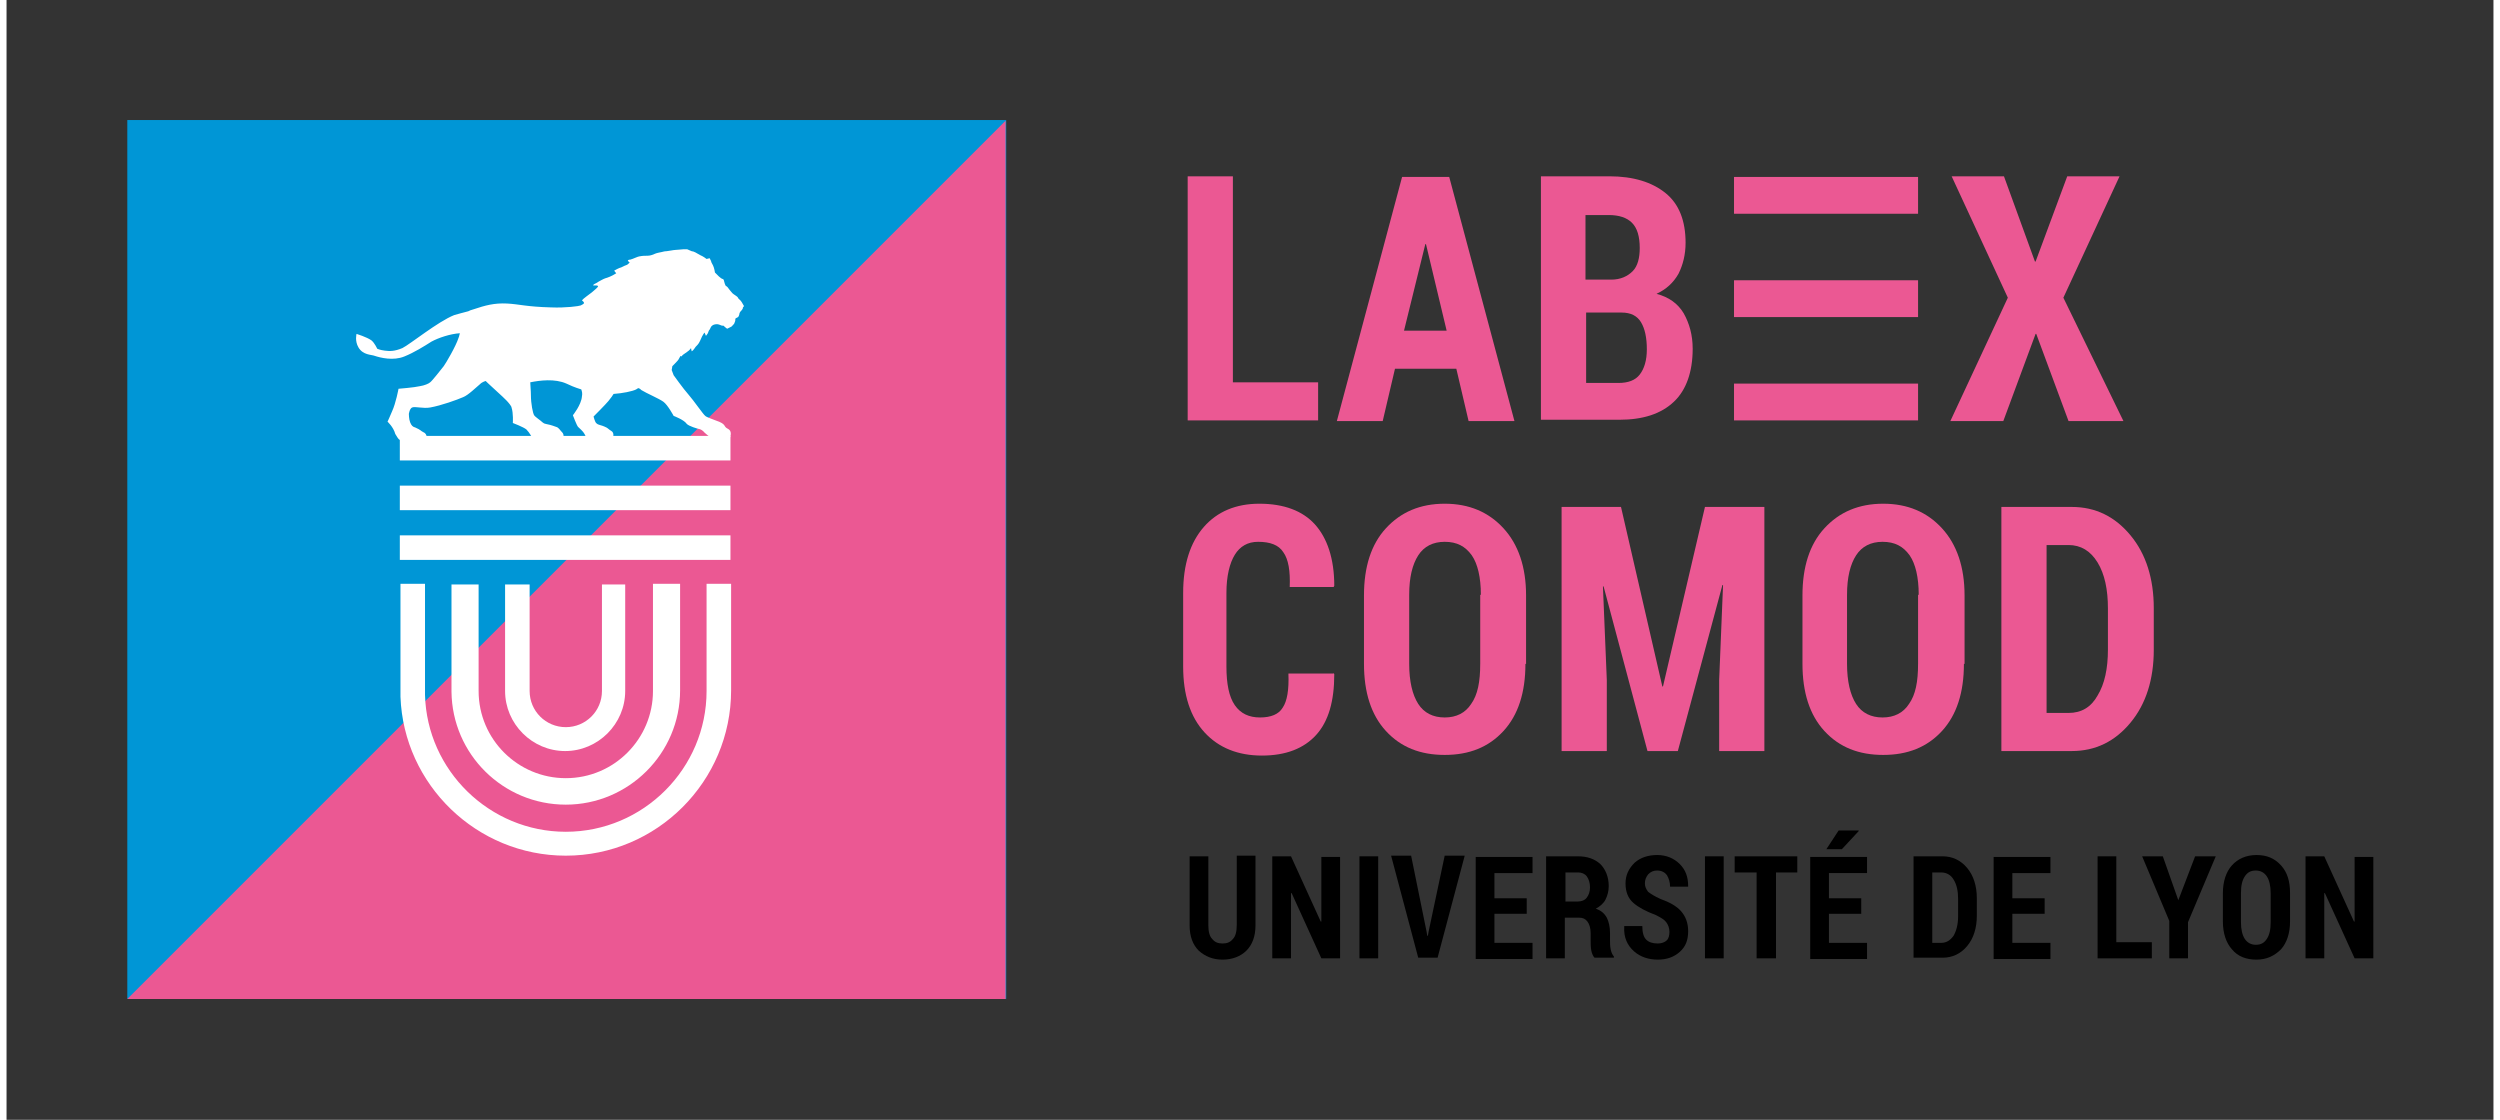 <svg xmlns="http://www.w3.org/2000/svg" xmlns:xlink="http://www.w3.org/1999/xlink" version="1.1" id="Calque_1" x="0px" y="0px" viewBox="0 0 385.1 173.4" style="enable-background:new 0 0 385.1 173.4;" xml:space="preserve" width="96" height="43">
<rect x="0" y="0" width="385.1" height="173.4" fill="#333333" stroke="none"/>
<style type="text/css">
	.st0{fill:#EB5893;}
	.st1{fill:#0096D6;}
	.st2{fill:#FFFFFF;}
	.st3{fill:#878787;}
</style>
<g>
	<g>
		<path class="st0" d="M190,59.2h13.1v5.9h-20.2V27.3h7V59.2z"/>
		<path class="st0" d="M224.5,57.1H215l-1.9,8.1H206l10.1-37.8h7.3l10.1,37.8h-7.1L224.5,57.1z M216.4,51.2h6.6l-3.2-13.4h-0.1    L216.4,51.2z"/>
		<path class="st0" d="M237.6,65.1V27.3h10.6c3.7,0,6.6,0.9,8.7,2.6c2.1,1.7,3.1,4.3,3.1,7.7c0,1.8-0.4,3.4-1.1,4.8    c-0.8,1.4-1.9,2.4-3.4,3.1c1.9,0.5,3.3,1.5,4.2,3c0.9,1.6,1.4,3.4,1.4,5.5c0,3.6-1,6.4-2.9,8.2c-2,1.9-4.8,2.8-8.5,2.8H237.6z     M244.6,43.3h3.9c1.4,0,2.5-0.5,3.3-1.3c0.8-0.8,1.1-2.1,1.1-3.6c0-1.8-0.4-3.1-1.2-3.9c-0.8-0.8-2-1.2-3.6-1.2h-3.6V43.3z     M244.6,48.5v10.8h5c1.5,0,2.6-0.4,3.3-1.3c0.7-0.9,1.1-2.2,1.1-3.9c0-1.8-0.3-3.2-0.9-4.2s-1.6-1.5-3-1.5H244.6z"/>
		<path class="st0" d="M314.1,40.5h0.1l4.9-13.2h8.1l-8.7,18.8l9.3,19.1h-8.5l-5-13.5h-0.1l-5,13.5H301l8.9-19.1l-8.7-18.8h8.1    L314.1,40.5z"/>
		<path class="st0" d="M205.5,104.2l0.1,0.2c0,4.2-0.9,7.3-2.8,9.4c-1.9,2.1-4.7,3.2-8.4,3.2c-3.7,0-6.7-1.2-8.9-3.6    c-2.2-2.4-3.3-5.8-3.3-10.2V91.8c0-4.4,1.1-7.8,3.2-10.2c2.1-2.4,5-3.6,8.6-3.6c3.8,0,6.7,1.1,8.6,3.2c1.9,2.1,3,5.3,3,9.5    l-0.1,0.2h-6.8c0.1-2.5-0.2-4.3-1-5.4c-0.7-1.1-2-1.6-3.9-1.6c-1.6,0-2.8,0.7-3.6,2c-0.8,1.3-1.3,3.3-1.3,5.9v11.4    c0,2.7,0.4,4.7,1.3,6c0.9,1.3,2.2,1.9,3.9,1.9c1.7,0,2.9-0.5,3.5-1.5c0.7-1,1-2.8,0.9-5.3H205.5z"/>
		<path class="st0" d="M235.2,102.8c0,4.4-1.1,7.9-3.4,10.4c-2.3,2.5-5.3,3.7-9.1,3.7s-6.8-1.2-9.1-3.7c-2.3-2.5-3.4-6-3.4-10.4    V92.2c0-4.4,1.1-7.9,3.4-10.4c2.3-2.5,5.3-3.8,9.1-3.8c3.8,0,6.8,1.3,9.1,3.8s3.5,6,3.5,10.4V102.8z M228.3,92.1    c0-2.7-0.5-4.8-1.4-6.1c-1-1.4-2.3-2.1-4.2-2.1c-1.8,0-3.2,0.7-4.1,2.1c-0.9,1.4-1.4,3.4-1.4,6.1v10.7c0,2.7,0.5,4.8,1.4,6.2    s2.3,2.1,4.1,2.1c1.8,0,3.2-0.7,4.1-2.1c1-1.4,1.4-3.4,1.4-6.2V92.1z"/>
		<path class="st0" d="M250,78.5l6.4,27.8h0.1l6.5-27.8h9.2v37.8h-7v-11l0.6-14.7l-0.1,0l-6.9,25.7h-4.7l-6.8-25.5l-0.1,0l0.6,14.5    v11h-7V78.5H250z"/>
		<path class="st0" d="M303.1,102.8c0,4.4-1.1,7.9-3.4,10.4c-2.3,2.5-5.3,3.7-9.1,3.7c-3.8,0-6.8-1.2-9.1-3.7    c-2.3-2.5-3.4-6-3.4-10.4V92.2c0-4.4,1.1-7.9,3.4-10.4c2.3-2.5,5.3-3.8,9.1-3.8s6.8,1.3,9.1,3.8c2.3,2.5,3.5,6,3.5,10.4V102.8z     M296.1,92.1c0-2.7-0.5-4.8-1.4-6.1c-1-1.4-2.3-2.1-4.2-2.1c-1.8,0-3.2,0.7-4.1,2.1s-1.4,3.4-1.4,6.1v10.7c0,2.7,0.5,4.8,1.4,6.2    s2.3,2.1,4.1,2.1c1.8,0,3.2-0.7,4.1-2.1c1-1.4,1.4-3.4,1.4-6.2V92.1z"/>
		<path class="st0" d="M308.9,116.3V78.5h10.9c3.7,0,6.7,1.5,9.1,4.4c2.4,2.9,3.6,6.7,3.6,11.3v6.4c0,4.6-1.2,8.4-3.6,11.3    c-2.4,2.9-5.4,4.4-9.1,4.4H308.9z M315.9,84.4v26h3.4c2,0,3.5-0.9,4.5-2.7c1.1-1.8,1.6-4.2,1.6-7.1v-6.4c0-2.9-0.5-5.3-1.6-7.1    c-1.1-1.8-2.6-2.7-4.5-2.7H315.9z"/>
	</g>
	<g>
		<path d="M193.4,132.6v10.7c0,1.7-0.5,3-1.4,3.9c-0.9,0.9-2.2,1.4-3.7,1.4c-1.5,0-2.7-0.5-3.7-1.4c-0.9-0.9-1.4-2.2-1.4-3.9v-10.7    h2.9v10.7c0,1,0.2,1.7,0.6,2.1c0.4,0.5,0.9,0.7,1.6,0.7c0.7,0,1.2-0.2,1.6-0.7c0.4-0.4,0.6-1.1,0.6-2.2v-10.7H193.4z"/>
		<path d="M206.5,148.4h-2.9l-4.6-10.1l-0.1,0v10.1H196v-15.8h2.9l4.6,10.1l0.1,0v-10h2.9V148.4z"/>
		<path d="M212.4,148.4h-2.9v-15.8h2.9V148.4z"/>
		<path d="M219.9,144.3l0.1,0.6h0.1l0.1-0.6l2.5-11.8h3.1l-4.2,15.8h-3l-4.2-15.8h3.1L219.9,144.3z"/>
		<path d="M235.4,141.5h-5v4.5h5.9v2.5h-8.8v-15.8h8.8v2.5h-5.9v3.9h5V141.5z"/>
		<path d="M241.3,142.1v6.3h-2.9v-15.8h4.9c1.5,0,2.6,0.4,3.5,1.2c0.8,0.8,1.3,2,1.3,3.4c0,0.8-0.2,1.5-0.5,2.1s-0.9,1.1-1.5,1.4    c0.8,0.3,1.3,0.7,1.7,1.4c0.3,0.6,0.5,1.4,0.5,2.4v1.1c0,0.4,0,0.9,0.1,1.4c0.1,0.5,0.3,0.9,0.5,1.1v0.2h-3    c-0.2-0.2-0.4-0.6-0.5-1.1c-0.1-0.5-0.1-1.1-0.1-1.6v-1.1c0-0.8-0.2-1.4-0.5-1.8c-0.3-0.4-0.7-0.6-1.3-0.6H241.3z M241.3,139.6h2    c0.6,0,1.1-0.2,1.4-0.6c0.3-0.4,0.5-0.9,0.5-1.6c0-0.7-0.2-1.3-0.5-1.7c-0.3-0.4-0.8-0.6-1.3-0.6h-2V139.6z"/>
		<path d="M257.5,144.3c0-0.6-0.2-1.1-0.5-1.5c-0.3-0.4-0.8-0.7-1.6-1.1c-1.6-0.6-2.7-1.2-3.5-1.9c-0.8-0.7-1.2-1.7-1.2-3    c0-1.3,0.5-2.3,1.4-3.2c0.9-0.8,2.1-1.2,3.5-1.2c1.4,0,2.6,0.5,3.5,1.4c0.9,0.9,1.3,2,1.3,3.4l0,0.1h-2.8c0-0.7-0.2-1.3-0.5-1.8    c-0.3-0.4-0.8-0.7-1.5-0.7c-0.6,0-1,0.2-1.4,0.6c-0.3,0.4-0.5,0.8-0.5,1.4c0,0.5,0.2,0.9,0.5,1.3c0.4,0.3,1,0.7,1.9,1.1    c1.4,0.5,2.5,1.1,3.2,1.9c0.7,0.8,1.1,1.8,1.1,3.1c0,1.4-0.4,2.4-1.3,3.2c-0.9,0.8-2,1.2-3.4,1.2c-1.4,0-2.7-0.4-3.7-1.3    c-1-0.9-1.6-2.1-1.5-3.8l0-0.1h2.8c0,1,0.2,1.7,0.6,2.1c0.4,0.4,1,0.6,1.8,0.6c0.6,0,1.1-0.2,1.4-0.5    C257.4,145.3,257.5,144.8,257.5,144.3z"/>
		<path d="M265.9,148.4h-2.9v-15.8h2.9V148.4z"/>
		<path d="M277.3,135.1H274v13.3H271v-13.3h-3.4v-2.5h9.7V135.1z"/>
		<path d="M287.2,141.5h-5v4.5h5.9v2.5h-8.8v-15.8h8.8v2.5h-5.9v3.9h5V141.5z M283.7,128.6h3.1l0,0.1l-2.6,2.8l-2.4,0L283.7,128.6z"/>
		<path d="M295.3,148.4v-15.8h4.5c1.5,0,2.8,0.6,3.8,1.8c1,1.2,1.5,2.8,1.5,4.7v2.7c0,1.9-0.5,3.5-1.5,4.7c-1,1.2-2.3,1.8-3.8,1.8    H295.3z M298.2,135.1v10.9h1.4c0.8,0,1.4-0.4,1.9-1.1c0.4-0.7,0.7-1.7,0.7-3v-2.7c0-1.2-0.2-2.2-0.7-3c-0.4-0.7-1.1-1.1-1.9-1.1    H298.2z"/>
		<path d="M315.6,141.5h-5v4.5h5.9v2.5h-8.8v-15.8h8.8v2.5h-5.9v3.9h5V141.5z"/>
		<path d="M326.7,145.9h5.5v2.5h-8.4v-15.8h2.9V145.9z"/>
		<path d="M336.3,139.4L336.3,139.4l2.6-6.8h3.2l-4.3,10.2v5.6h-2.9v-5.8l-4.2-10h3.2L336.3,139.4z"/>
		<path d="M353.6,142.7c0,1.8-0.5,3.3-1.4,4.3c-1,1-2.2,1.6-3.8,1.6c-1.6,0-2.9-0.5-3.8-1.6c-0.9-1-1.4-2.5-1.4-4.3v-4.4    c0-1.8,0.5-3.3,1.4-4.3s2.2-1.6,3.8-1.6c1.6,0,2.8,0.5,3.8,1.6c1,1.1,1.4,2.5,1.4,4.3V142.7z M350.6,138.3c0-1.1-0.2-2-0.6-2.6    c-0.4-0.6-1-0.9-1.7-0.9c-0.8,0-1.3,0.3-1.7,0.9c-0.4,0.6-0.6,1.4-0.6,2.6v4.5c0,1.1,0.2,2,0.6,2.6c0.4,0.6,1,0.9,1.7,0.9    c0.8,0,1.3-0.3,1.7-0.9c0.4-0.6,0.6-1.4,0.6-2.6V138.3z"/>
		<path d="M366.5,148.4h-2.9l-4.6-10.1l-0.1,0v10.1H356v-15.8h2.9l4.6,10.1l0.1,0v-10h2.9V148.4z"/>
	</g>
	<rect x="267.5" y="27.4" class="st0" width="28.5" height="5.7"/>
	<rect x="267.5" y="43.4" class="st0" width="28.5" height="5.7"/>
	<rect x="267.5" y="59.4" class="st0" width="28.5" height="5.7"/>
	
		<rect x="18.7" y="18.7" transform="matrix(6.123234e-17 -1 1 6.123234e-17 1.500076e-04 173.388)" class="st1" width="136.1" height="136.1"/>
	<polygon class="st0" points="154.7,18.7 154.7,154.7 18.7,154.7  "/>
	<path class="st2" d="M92.2,90.5c0,7.3,0,16.5,0,16.5c0,3.1-2.5,5.6-5.6,5.6c-3.1,0-5.6-2.5-5.6-5.6c0-0.2,0-0.5,0-0.7V90.5h-3.8   v15.9c0,0.2,0,0.4,0,0.6c0,5.1,4.2,9.3,9.3,9.3c5.1,0,9.3-4.2,9.3-9.3c0,0,0-9.2,0-16.5H92.2z"/>
	<path class="st2" d="M108.4,90.5c0,7.3,0,16.4,0,16.5c0,12-9.8,21.8-21.8,21.8c-11.8,0-21.5-9.5-21.8-21.2l0-0.2v-17H61v17.3l0,0.2   c0.5,13.6,11.8,24.6,25.6,24.6c14.1,0,25.6-11.5,25.6-25.6c0-0.1,0-9.2,0-16.5H108.4z"/>
	<path class="st2" d="M100.1,90.5c0,7.3,0,16.5,0,16.5c0,7.4-6,13.5-13.5,13.5c-7.4,0-13.5-6-13.5-13.5c0,0,0-0.2,0-0.3V90.5h-4.2   v16.3l0,0.2l0,0.1c0.1,9.7,8,17.5,17.7,17.5c9.7,0,17.7-7.9,17.7-17.7c0-0.1,0-9.2,0-16.5H100.1z"/>
	<path class="st2" d="M113.4,46.3c0,0-0.1-0.1-0.2-0.3c-0.2-0.2-0.6-0.4-0.8-0.6c-0.2-0.2-0.4-0.5-0.5-0.6c-0.1-0.1-0.3-0.5-0.5-0.5   c-0.1-0.1-0.3-0.7-0.3-0.8c0-0.1-0.1-0.3-0.2-0.3c-0.1,0-0.4-0.2-0.6-0.4c-0.2-0.2-0.6-0.6-0.6-0.6s-0.1-0.7-0.3-1.1   c-0.2-0.4-0.3-0.5-0.3-0.7c-0.1-0.1-0.1-0.2-0.2-0.4c0,0-0.2,0-0.5,0.1c0,0-0.5-0.4-1-0.6c-0.5-0.3-1-0.6-1.3-0.6   c-0.2-0.1-0.5-0.2-0.7-0.3c0,0-0.3,0-0.6,0c-0.2,0-0.9,0.1-1.2,0.1c-0.3,0-1.2,0.2-1.4,0.2c-0.4,0-0.5,0.1-1.1,0.2   c0,0-0.5,0.1-0.7,0.2c-0.2,0.1-0.7,0.3-1.1,0.3c-0.4,0-0.8,0-1.3,0.1c-0.2,0-1,0.4-1.4,0.5c-0.2,0-0.4,0.1-0.4,0.1s0.1,0.3,0.3,0.3   c0,0-0.1,0.2-0.4,0.4c-0.3,0.1-0.5,0.2-0.9,0.4c-0.4,0.1-0.9,0.4-1.1,0.5c0,0,0.1,0.2,0.3,0.4c0,0,0.1,0-0.3,0.2   c-0.3,0.2-1,0.5-1.4,0.6c-0.3,0.1-0.8,0.4-1,0.5c-0.3,0.2-0.3,0.2-0.7,0.4c-0.3,0.2-0.1,0.2-0.1,0.2s0.1,0,0.4,0   c0.2,0,0.3,0.1,0.3,0.1s0,0.1-0.1,0.2c-0.1,0.1-0.4,0.4-0.9,0.8c-0.3,0.2-0.5,0.4-0.8,0.6c-0.3,0.2-0.6,0.5-0.7,0.6l0.3,0.3l0,0.2   c-0.1,0.1-0.3,0.2-0.5,0.3c-0.2,0.1-2.3,0.4-4.6,0.3c-3.8-0.1-4.9-0.5-6.8-0.6c-2-0.1-3.4,0.3-5.2,0.9c-0.4,0.1-0.6,0.2-0.8,0.3   c-0.8,0.2-1.5,0.4-2.2,0.6c-2.5,1-6.8,4.5-8,5.1c-1.2,0.5-1.9,0.5-2.7,0.4c-0.8-0.1-1.2-0.3-1.2-0.3s-0.4-0.9-0.9-1.3   c-0.7-0.5-2.3-1-2.3-1s-0.3,1.1,0.3,2.1c0.7,1.2,2,1.1,2.5,1.3c0.9,0.3,2.9,0.8,4.6,0.1c1.5-0.6,3.1-1.6,4.2-2.3   c1.1-0.6,2.9-1.2,4.4-1.3c-0.1,0.3-0.1,0.5-0.2,0.7c-0.4,1.3-2,4-2.3,4.4c-0.4,0.5-1.8,2.3-2.1,2.5c-0.2,0.2-0.9,0.5-1.6,0.6   c-0.8,0.2-3.3,0.4-3.3,0.4s-0.4,2.2-1,3.5c-0.2,0.5-0.7,1.6-0.7,1.6s0.9,0.8,1.2,1.9c0.2,0.3,0.5,0.9,0.7,0.9H65   c0,0,0.3-0.9-0.5-1.2c-0.4-0.2-0.3-0.3-1.2-0.7c-0.4-0.1-0.6-0.3-0.8-0.8c-0.2-0.5-0.2-1.3-0.2-1.3s0.1-0.8,0.5-1   c0.5-0.2,1.7,0.2,2.8,0c1.7-0.3,4.2-1.2,5.1-1.6c0.8-0.3,2.1-1.6,2.6-2c0.4-0.4,0.9-0.5,0.9-0.5s0.5,0.5,1.5,1.4   c1,0.9,1.4,1.3,1.7,1.6c0.3,0.3,0.8,0.9,0.8,1.1c0.3,0.9,0.2,2.4,0.2,2.4s1.6,0.6,2.1,1c0.5,0.5,0.9,1.3,0.9,1.3l4.8,0   c0.2-0.6-0.2-0.9-0.3-1c-0.2-0.2-0.4-0.6-0.8-0.7c-1.6-0.6-1.6-0.3-2.1-0.7c-0.3-0.3-1.1-0.8-1.3-1.1c-0.2-0.3-0.5-1.8-0.5-3.1   c0-0.8-0.1-1.5-0.1-2c1.5-0.3,3.8-0.6,5.6,0.2c0.4,0.2,1.3,0.6,2.3,0.9c0.1,0.3,0.2,0.6,0.1,1.1c-0.1,1.3-1.4,2.9-1.4,2.9   s0.6,1.6,0.8,1.8c0.2,0.2,0.8,0.7,1,1.1c0.1,0.2,0.3,0.6,0.3,0.6h4.1c0,0,0.3-0.8-0.3-1.1c-0.2-0.1-0.5-0.4-0.7-0.5   c-1-0.5-1.2-0.3-1.6-0.7c-0.2-0.2-0.4-1-0.4-1s1.9-1.9,2.3-2.4c0.5-0.6,0.6-0.8,0.8-1.1c1.4-0.1,2.9-0.4,3.5-0.7   c0.1-0.1,0.3-0.2,0.4-0.2c0.2,0.1,0.3,0.2,0.4,0.3c0.8,0.5,2.7,1.3,3.4,1.8c0.7,0.5,1.6,2.2,1.6,2.2s1.6,0.6,2,1.2   c0.3,0.4,1.8,0.8,1.8,0.8s0.5,0,1,0.6c0.6,0.5,0.7,0.7,1.2,0.7c1,0.1,2.7,0.1,2.7,0.1s0.5-1-0.3-1.4c-0.8-0.4-0.1-0.7-1.9-1.3   c-0.5-0.2-1.4-0.5-1.6-0.7c-0.3-0.2-1.8-2.4-2.6-3.3c-0.8-0.9-2.3-3-2.3-3l-0.3-0.8l0.1-0.6c0.1-0.1,0.2-0.2,0.3-0.3   c0.3-0.3,0.7-0.7,0.8-1c0.3-0.6,0.2,0,0.4-0.3c0.1-0.2,0.7-0.5,0.9-0.7c0.2-0.1,0.5-0.5,0.5-0.5s0,0.2,0.1,0.5c0,0,0.2-0.1,0.4-0.4   c0.2-0.3,0.2-0.3,0.5-0.6c0.3-0.3,0.5-0.9,0.7-1.3c0.2-0.4,0.3-0.5,0.4-0.6c0,0,0.1,0.3,0.2,0.5c0,0,0.2-0.2,0.3-0.4   c0.1-0.2,0.1-0.4,0.3-0.6c0.1-0.2,0.2-0.5,0.4-0.6c0.1-0.1,0.4-0.2,0.7-0.2c0.2,0,0.5,0.1,0.7,0.2c0.2,0.1,0.3-0.1,0.5,0.2   c0.2,0.2,0.4,0.3,0.4,0.3s0,0,0.2-0.1c0.2-0.1,0.2-0.1,0.4-0.2c0.2-0.1,0.2-0.2,0.3-0.3c0.2-0.1,0.2-0.3,0.3-0.5   c0.1-0.2,0-0.4,0.1-0.5c0.1-0.1,0.4-0.1,0.5-0.4c0.1-0.3,0.1-0.3,0.1-0.4c0,0,0.1-0.2,0.1-0.2s0.3-0.3,0.4-0.5   c0-0.2,0.1-0.3,0.2-0.4C113.9,46.9,113.8,46.6,113.4,46.3"/>
	<rect x="60.9" y="82.9" class="st2" width="51.2" height="3.8"/>
	<rect x="60.9" y="75.2" class="st2" width="51.2" height="3.8"/>
	<rect x="60.9" y="67.5" class="st2" width="51.2" height="3.8"/>
</g>
<rect x="19.2" y="367.2" class="st0" width="45.4" height="45.4"/>
<rect x="19.2" y="298.8" class="st1" width="45.4" height="45.4"/>
<g>
	<path class="st3" d="M78.7,309L78.7,309c0,1-0.2,1.7-0.7,2.2s-1.1,0.7-2,0.7s-1.6-0.3-2.1-0.8s-0.8-1.3-0.8-2.3v-2.5   c0-1,0.3-1.8,0.8-2.3s1.2-0.8,2-0.8c0.9,0,1.6,0.2,2.1,0.7s0.7,1.2,0.7,2.2l0,0h-1.6c0-0.6-0.1-1-0.2-1.2s-0.5-0.4-0.9-0.4   c-0.4,0-0.7,0.1-0.9,0.4c-0.2,0.3-0.3,0.7-0.3,1.3v2.6c0,0.6,0.1,1,0.3,1.3c0.2,0.3,0.5,0.4,0.9,0.4c0.4,0,0.7-0.1,0.8-0.3   s0.2-0.6,0.2-1.2H78.7z"/>
	<path class="st3" d="M83.7,306.9h-1.6v-1.5h1.6V306.9z M83.7,311.7h-1.6v-1.5h1.6V311.7z"/>
	<path class="st3" d="M92.5,305.5c0,0.4-0.1,0.8-0.3,1.1s-0.5,0.6-0.8,0.8c0.4,0.2,0.7,0.5,0.9,0.8s0.3,0.8,0.3,1.2   c0,0.8-0.2,1.4-0.7,1.8s-1.1,0.6-1.8,0.6s-1.3-0.2-1.8-0.6s-0.7-1-0.7-1.8c0-0.5,0.1-0.9,0.3-1.2s0.5-0.6,0.9-0.8   c-0.3-0.2-0.6-0.4-0.8-0.8s-0.3-0.7-0.3-1.1c0-0.8,0.2-1.3,0.6-1.8s1-0.6,1.7-0.6s1.3,0.2,1.7,0.6S92.5,304.7,92.5,305.5z    M90.9,309.3c0-0.4-0.1-0.7-0.2-0.9s-0.4-0.3-0.6-0.3c-0.3,0-0.5,0.1-0.6,0.3s-0.2,0.5-0.2,0.9c0,0.4,0.1,0.7,0.2,0.9   s0.4,0.3,0.6,0.3c0.3,0,0.5-0.1,0.6-0.3S90.9,309.7,90.9,309.3z M90.8,305.5c0-0.3-0.1-0.6-0.2-0.8c-0.1-0.2-0.3-0.3-0.5-0.3   s-0.4,0.1-0.5,0.3c-0.1,0.2-0.2,0.5-0.2,0.8c0,0.4,0.1,0.6,0.2,0.8c0.1,0.2,0.3,0.3,0.5,0.3s0.4-0.1,0.5-0.3   C90.7,306.2,90.8,305.9,90.8,305.5z"/>
	<path class="st3" d="M93.7,308l0.4-4.8h4.2v1.4h-2.8l-0.2,2c0.1-0.1,0.3-0.2,0.5-0.3s0.4-0.1,0.6-0.1c0.7,0,1.3,0.2,1.6,0.7   s0.6,1.2,0.6,2.1c0,0.8-0.2,1.5-0.6,2c-0.4,0.5-1,0.8-1.8,0.8c-0.7,0-1.3-0.2-1.8-0.7s-0.7-1-0.7-1.8l0,0l1.6-0.1   c0,0.4,0.1,0.7,0.2,0.9s0.4,0.3,0.6,0.3c0.3,0,0.5-0.1,0.6-0.4s0.2-0.6,0.2-1.1c0-0.5-0.1-0.9-0.2-1.2s-0.4-0.4-0.7-0.4   c-0.2,0-0.4,0.1-0.5,0.2s-0.2,0.3-0.3,0.5L93.7,308z"/>
	<path class="st3" d="M107.1,303.2l1.5,6.3h0l1.5-6.3h2.2v8.5h-1.7v-2.5l0.1-3.3l0,0l-1.6,5.8h-1.1l-1.6-5.8l0,0l0.1,3.3v2.5h-1.7   v-8.5H107.1z"/>
	<path class="st3" d="M117.1,306.9h-1.6v-1.5h1.6V306.9z M117.1,311.7h-1.6v-1.5h1.6V311.7z"/>
	<path class="st3" d="M126,311.7h-5v-1.1l2.3-2.9c0.3-0.4,0.5-0.8,0.7-1.1s0.2-0.6,0.2-0.9c0-0.4-0.1-0.7-0.2-0.9   c-0.1-0.2-0.3-0.3-0.6-0.3c-0.3,0-0.5,0.1-0.6,0.4s-0.2,0.6-0.2,1.1h-1.6l0,0c0-0.8,0.2-1.4,0.7-2s1.1-0.8,1.8-0.8   c0.8,0,1.4,0.2,1.8,0.7s0.7,1.1,0.7,1.9c0,0.5-0.1,1-0.4,1.5s-0.7,1-1.2,1.7l-1.1,1.6h2.9V311.7z"/>
	<path class="st3" d="M130.4,311.7h-1.7v-6.8l-1.6,0v-1.2l3.2-0.6V311.7z"/>
	<path class="st3" d="M141.3,303.2h1.7v5.9c0,0.8-0.2,1.5-0.7,2s-1.1,0.7-1.8,0.7c-0.8,0-1.4-0.2-1.8-0.7s-0.7-1.1-0.7-1.9l0,0h1.6   c0,0.4,0.1,0.8,0.2,1s0.4,0.3,0.6,0.3c0.2,0,0.4-0.1,0.6-0.4s0.2-0.6,0.2-1V303.2z"/>
	<path class="st3" d="M148.3,306.9h-1.6v-1.5h1.6V306.9z M148.3,311.7h-1.6v-1.5h1.6V311.7z"/>
	<path class="st3" d="M157.1,308.4c0,1.1-0.2,2-0.7,2.6s-1.1,0.9-1.8,0.9c-0.8,0-1.4-0.3-1.8-0.9s-0.7-1.5-0.7-2.6v-1.8   c0-1.1,0.2-2,0.7-2.6s1.1-0.9,1.8-0.9s1.4,0.3,1.8,0.9s0.7,1.5,0.7,2.6V308.4z M155.5,306.4c0-0.7-0.1-1.2-0.2-1.5   s-0.3-0.5-0.6-0.4h0c-0.3,0-0.5,0.1-0.6,0.4s-0.2,0.8-0.2,1.5v2.1c0,0.7,0.1,1.2,0.2,1.5s0.3,0.5,0.6,0.4h0c0.3,0,0.5-0.1,0.6-0.4   s0.2-0.8,0.2-1.5V306.4z"/>
	<path class="st3" d="M169.5,311.7h-1.7l-2.6-5.5l0,0v5.4h-1.7v-8.5h1.7l2.6,5.4l0,0v-5.4h1.7V311.7z"/>
	<path class="st3" d="M174.8,306.9h-1.6v-1.5h1.6V306.9z M174.8,311.7h-1.6v-1.5h1.6V311.7z"/>
	<path class="st3" d="M183.7,308.4c0,1.1-0.2,2-0.7,2.6s-1.1,0.9-1.8,0.9c-0.8,0-1.4-0.3-1.8-0.9s-0.7-1.5-0.7-2.6v-1.8   c0-1.1,0.2-2,0.7-2.6s1.1-0.9,1.8-0.9s1.4,0.3,1.8,0.9s0.7,1.5,0.7,2.6V308.4z M182,306.4c0-0.7-0.1-1.2-0.2-1.5s-0.3-0.5-0.6-0.4   h0c-0.3,0-0.5,0.1-0.6,0.4s-0.2,0.8-0.2,1.5v2.1c0,0.7,0.1,1.2,0.2,1.5s0.3,0.5,0.6,0.4h0c0.3,0,0.5-0.1,0.6-0.4s0.2-0.8,0.2-1.5   V306.4z"/>
	<path class="st3" d="M75,322.7v3.4h-1.7v-8.5h2.8c0.8,0,1.5,0.2,2,0.7s0.7,1.1,0.7,1.8c0,0.4-0.1,0.8-0.3,1.2s-0.5,0.6-0.9,0.8   c0.4,0.1,0.8,0.4,0.9,0.7s0.3,0.8,0.3,1.3v0.6c0,0.2,0,0.5,0.1,0.8s0.2,0.5,0.3,0.6v0.1h-1.7c-0.1-0.1-0.2-0.3-0.3-0.6   s-0.1-0.6-0.1-0.9v-0.6c0-0.4-0.1-0.8-0.3-1s-0.4-0.4-0.7-0.4H75z M75,321.4h1.1c0.3,0,0.6-0.1,0.8-0.3s0.3-0.5,0.3-0.9   c0-0.4-0.1-0.7-0.3-0.9s-0.4-0.3-0.8-0.3H75V321.4z"/>
	<path class="st3" d="M84.1,321.3h-1.6v-1.5h1.6V321.3z M84.1,326.1h-1.6v-1.5h1.6V326.1z"/>
	<path class="st3" d="M93,322.8c0,1.1-0.2,2-0.7,2.6s-1.1,0.9-1.8,0.9c-0.8,0-1.4-0.3-1.8-0.9s-0.7-1.5-0.7-2.6V321   c0-1.1,0.2-2,0.7-2.6s1.1-0.9,1.8-0.9s1.4,0.3,1.8,0.9s0.7,1.5,0.7,2.6V322.8z M91.4,320.8c0-0.7-0.1-1.2-0.2-1.5s-0.3-0.5-0.6-0.4   h0c-0.3,0-0.5,0.1-0.6,0.4s-0.2,0.8-0.2,1.5v2.1c0,0.7,0.1,1.2,0.2,1.5s0.3,0.5,0.6,0.4h0c0.3,0,0.5-0.1,0.6-0.4s0.2-0.8,0.2-1.5   V320.8z"/>
	<path class="st3" d="M102,324l0.1,0.3h0l0.1-0.3l1.4-6.4h1.8l-2.4,8.5h-1.7l-2.4-8.5h1.8L102,324z"/>
	<path class="st3" d="M110,321.3h-1.6v-1.5h1.6V321.3z M110,326.1h-1.6v-1.5h1.6V326.1z"/>
	<path class="st3" d="M117.4,326.1h-1.7v-6.8l-1.6,0v-1.2l3.2-0.6V326.1z"/>
	<path class="st3" d="M120,322.4l0.4-4.8h4.2v1.4h-2.8l-0.2,2c0.1-0.1,0.3-0.2,0.5-0.3s0.4-0.1,0.6-0.1c0.7,0,1.3,0.2,1.6,0.7   s0.6,1.2,0.6,2.1c0,0.8-0.2,1.5-0.6,2s-1,0.8-1.8,0.8c-0.7,0-1.3-0.2-1.8-0.7c-0.5-0.4-0.7-1-0.7-1.8l0,0l1.6-0.1   c0,0.4,0.1,0.7,0.2,0.9s0.4,0.3,0.6,0.3c0.3,0,0.5-0.1,0.6-0.4s0.2-0.6,0.2-1.1c0-0.5-0.1-0.9-0.2-1.2s-0.4-0.4-0.7-0.4   c-0.2,0-0.4,0.1-0.5,0.2s-0.2,0.3-0.3,0.5L120,322.4z"/>
	<path class="st3" d="M130.9,326.1h-5V325l2.3-2.9c0.3-0.4,0.5-0.8,0.7-1.1s0.2-0.6,0.2-0.9c0-0.4-0.1-0.7-0.2-0.9   c-0.1-0.2-0.3-0.3-0.6-0.3c-0.3,0-0.5,0.1-0.6,0.4c-0.1,0.3-0.2,0.6-0.2,1.1h-1.6l0,0c0-0.8,0.2-1.4,0.7-2s1.1-0.8,1.8-0.8   c0.8,0,1.4,0.2,1.8,0.7s0.7,1.1,0.7,1.9c0,0.5-0.1,1-0.4,1.5s-0.7,1-1.2,1.7l-1.1,1.6h2.9V326.1z"/>
	<path class="st3" d="M137.2,326.1v-8.5h2.5c0.9,0,1.6,0.2,2.1,0.6s0.7,1,0.7,1.7c0,0.4-0.1,0.8-0.3,1.1s-0.4,0.5-0.8,0.7   c0.4,0.1,0.8,0.3,1,0.7s0.3,0.8,0.3,1.2c0,0.8-0.2,1.4-0.7,1.9s-1.1,0.6-2,0.6H137.2z M138.9,321.2h0.9c0.3,0,0.6-0.1,0.8-0.3   c0.2-0.2,0.3-0.5,0.3-0.8c0-0.4-0.1-0.7-0.3-0.9c-0.2-0.2-0.5-0.3-0.8-0.3h-0.8V321.2z M138.9,322.4v2.4h1.2c0.4,0,0.6-0.1,0.8-0.3   s0.3-0.5,0.3-0.9c0-0.4-0.1-0.7-0.2-0.9s-0.4-0.3-0.7-0.3H138.9z"/>
	<path class="st3" d="M147.9,321.3h-1.6v-1.5h1.6V321.3z M147.9,326.1h-1.6v-1.5h1.6V326.1z"/>
	<path class="st3" d="M156.8,326.1h-5V325l2.3-2.9c0.3-0.4,0.5-0.8,0.7-1.1s0.2-0.6,0.2-0.9c0-0.4-0.1-0.7-0.2-0.9   c-0.1-0.2-0.3-0.3-0.6-0.3c-0.3,0-0.5,0.1-0.6,0.4s-0.2,0.6-0.2,1.1h-1.6l0,0c0-0.8,0.2-1.4,0.7-2s1.1-0.8,1.8-0.8   c0.8,0,1.4,0.2,1.8,0.7s0.7,1.1,0.7,1.9c0,0.5-0.1,1-0.4,1.5s-0.7,1-1.2,1.7l-1.1,1.6h2.9V326.1z"/>
	<path class="st3" d="M161.3,326.1h-1.7v-6.8l-1.6,0v-1.2l3.2-0.6V326.1z"/>
	<path class="st3" d="M165.9,324.9c0.3,0,0.6-0.2,0.8-0.5s0.3-0.8,0.3-1.3v-0.3c-0.2,0.2-0.3,0.4-0.5,0.5s-0.4,0.2-0.7,0.2   c-0.7,0-1.2-0.3-1.6-0.8s-0.6-1.2-0.6-2.1c0-0.9,0.2-1.6,0.7-2.2s1.1-0.9,1.8-0.9c0.7,0,1.4,0.3,1.8,0.9s0.7,1.4,0.7,2.5v2.1   c0,1-0.3,1.8-0.8,2.4s-1.2,0.9-2,0.9c-0.2,0-0.5,0-0.8-0.1s-0.5-0.2-0.8-0.3l0.2-1.2c0.2,0.1,0.4,0.2,0.6,0.2   S165.6,324.9,165.9,324.9z M166.1,322.2c0.2,0,0.4,0,0.5-0.1s0.3-0.2,0.4-0.4v-1c0-0.6-0.1-1.1-0.2-1.4s-0.4-0.5-0.6-0.5h0   c-0.2,0-0.4,0.1-0.6,0.5s-0.2,0.7-0.2,1.2c0,0.5,0.1,0.9,0.2,1.2S165.9,322.2,166.1,322.2z"/>
</g>
<g>
	<path class="st3" d="M78.7,377.8L78.7,377.8c0,1-0.2,1.7-0.7,2.2s-1.1,0.7-2,0.7s-1.6-0.3-2.1-0.8s-0.8-1.3-0.8-2.3V375   c0-1,0.3-1.8,0.8-2.3s1.2-0.8,2-0.8c0.9,0,1.6,0.2,2.1,0.7s0.7,1.2,0.7,2.2l0,0h-1.6c0-0.6-0.1-1-0.2-1.2s-0.5-0.4-0.9-0.4   c-0.4,0-0.7,0.1-0.9,0.4c-0.2,0.3-0.3,0.7-0.3,1.3v2.6c0,0.6,0.1,1,0.3,1.3c0.2,0.3,0.5,0.4,0.9,0.4c0.4,0,0.7-0.1,0.8-0.3   s0.2-0.6,0.2-1.2H78.7z"/>
	<path class="st3" d="M83.7,375.7h-1.6v-1.5h1.6V375.7z M83.7,380.6h-1.6v-1.5h1.6V380.6z"/>
	<path class="st3" d="M92.6,377.2c0,1.1-0.2,2-0.7,2.6s-1.1,0.9-1.8,0.9c-0.8,0-1.4-0.3-1.8-0.9s-0.7-1.5-0.7-2.6v-1.8   c0-1.1,0.2-2,0.7-2.6s1.1-0.9,1.8-0.9s1.4,0.3,1.8,0.9s0.7,1.5,0.7,2.6V377.2z M90.9,375.2c0-0.7-0.1-1.2-0.2-1.5s-0.3-0.5-0.6-0.4   h0c-0.3,0-0.5,0.1-0.6,0.4s-0.2,0.8-0.2,1.5v2.1c0,0.7,0.1,1.2,0.2,1.5s0.3,0.5,0.6,0.4h0c0.3,0,0.5-0.1,0.6-0.4s0.2-0.8,0.2-1.5   V375.2z"/>
	<path class="st3" d="M101.1,372l1.5,6.3h0l1.5-6.3h2.2v8.5h-1.7v-2.5l0.1-3.3l0,0l-1.6,5.8h-1.1l-1.6-5.8l0,0l0.1,3.3v2.5h-1.7V372   H101.1z"/>
	<path class="st3" d="M111.1,375.7h-1.6v-1.5h1.6V375.7z M111.1,380.6h-1.6v-1.5h1.6V380.6z"/>
	<path class="st3" d="M120,373.4c-0.8,1-1.3,1.9-1.5,2.9s-0.4,2.1-0.5,3.5l-0.1,0.8h-1.7l0.1-0.8c0.1-1.3,0.3-2.4,0.7-3.5   c0.3-1.1,0.8-2,1.5-2.9h-3.6V372h5.2V373.4z"/>
	<path class="st3" d="M125.8,374.3c0,0.4-0.1,0.8-0.3,1.1s-0.5,0.6-0.8,0.8c0.4,0.2,0.7,0.5,0.9,0.8s0.3,0.8,0.3,1.2   c0,0.8-0.2,1.4-0.7,1.8s-1.1,0.6-1.8,0.6s-1.3-0.2-1.8-0.6s-0.7-1-0.7-1.8c0-0.5,0.1-0.9,0.3-1.2s0.5-0.6,0.9-0.8   c-0.3-0.2-0.6-0.4-0.8-0.8s-0.3-0.7-0.3-1.1c0-0.8,0.2-1.3,0.6-1.8s1-0.6,1.7-0.6s1.3,0.2,1.7,0.6S125.8,373.5,125.8,374.3z    M124.3,378.1c0-0.4-0.1-0.7-0.2-0.9s-0.4-0.3-0.6-0.3c-0.3,0-0.5,0.1-0.6,0.3s-0.2,0.5-0.2,0.9c0,0.4,0.1,0.7,0.2,0.9   s0.4,0.3,0.6,0.3c0.3,0,0.5-0.1,0.6-0.3S124.3,378.5,124.3,378.1z M124.1,374.4c0-0.3-0.1-0.6-0.2-0.8c-0.1-0.2-0.3-0.3-0.5-0.3   s-0.4,0.1-0.5,0.3c-0.1,0.2-0.2,0.5-0.2,0.8c0,0.4,0.1,0.6,0.2,0.8c0.1,0.2,0.3,0.3,0.5,0.3s0.4-0.1,0.5-0.3   C124,375,124.1,374.7,124.1,374.4z"/>
	<path class="st3" d="M135.3,372h1.7v5.9c0,0.8-0.2,1.5-0.7,2s-1.1,0.7-1.8,0.7c-0.8,0-1.4-0.2-1.8-0.7s-0.7-1.1-0.7-1.9l0,0h1.6   c0,0.4,0.1,0.8,0.2,1s0.4,0.3,0.6,0.3c0.2,0,0.4-0.1,0.6-0.4s0.2-0.6,0.2-1V372z"/>
	<path class="st3" d="M142.3,375.7h-1.6v-1.5h1.6V375.7z M142.3,380.6h-1.6v-1.5h1.6V380.6z"/>
	<path class="st3" d="M151,374.3c0,0.4-0.1,0.8-0.3,1.1s-0.5,0.6-0.8,0.8c0.4,0.2,0.7,0.5,0.9,0.8s0.3,0.8,0.3,1.2   c0,0.8-0.2,1.4-0.7,1.8s-1.1,0.6-1.8,0.6s-1.3-0.2-1.8-0.6s-0.7-1-0.7-1.8c0-0.5,0.1-0.9,0.3-1.2s0.5-0.6,0.9-0.8   c-0.3-0.2-0.6-0.4-0.8-0.8s-0.3-0.7-0.3-1.1c0-0.8,0.2-1.3,0.6-1.8s1-0.6,1.7-0.6s1.3,0.2,1.7,0.6S151,373.5,151,374.3z    M149.5,378.1c0-0.4-0.1-0.7-0.2-0.9s-0.4-0.3-0.6-0.3c-0.3,0-0.5,0.1-0.6,0.3s-0.2,0.5-0.2,0.9c0,0.4,0.1,0.7,0.2,0.9   s0.4,0.3,0.6,0.3c0.3,0,0.5-0.1,0.6-0.3S149.5,378.5,149.5,378.1z M149.3,374.4c0-0.3-0.1-0.6-0.2-0.8c-0.1-0.2-0.3-0.3-0.5-0.3   s-0.4,0.1-0.5,0.3c-0.1,0.2-0.2,0.5-0.2,0.8c0,0.4,0.1,0.6,0.2,0.8c0.1,0.2,0.3,0.3,0.5,0.3s0.4-0.1,0.5-0.3   C149.3,375,149.3,374.7,149.3,374.4z"/>
	<path class="st3" d="M163.5,380.6h-1.7l-2.6-5.5l0,0v5.4h-1.7V372h1.7l2.6,5.4l0,0V372h1.7V380.6z"/>
	<path class="st3" d="M168.8,375.7h-1.6v-1.5h1.6V375.7z M168.8,380.6h-1.6v-1.5h1.6V380.6z"/>
	<path class="st3" d="M177.7,377.2c0,1.1-0.2,2-0.7,2.6s-1.1,0.9-1.8,0.9c-0.8,0-1.4-0.3-1.8-0.9s-0.7-1.5-0.7-2.6v-1.8   c0-1.1,0.2-2,0.7-2.6s1.1-0.9,1.8-0.9s1.4,0.3,1.8,0.9s0.7,1.5,0.7,2.6V377.2z M176,375.2c0-0.7-0.1-1.2-0.2-1.5s-0.3-0.5-0.6-0.4   h0c-0.3,0-0.5,0.1-0.6,0.4s-0.2,0.8-0.2,1.5v2.1c0,0.7,0.1,1.2,0.2,1.5s0.3,0.5,0.6,0.4h0c0.3,0,0.5-0.1,0.6-0.4s0.2-0.8,0.2-1.5   V375.2z"/>
	<path class="st3" d="M75,391.6v3.4h-1.7v-8.5h2.8c0.8,0,1.5,0.2,2,0.7s0.7,1.1,0.7,1.8c0,0.4-0.1,0.8-0.3,1.2s-0.5,0.6-0.9,0.8   c0.4,0.1,0.8,0.4,0.9,0.7s0.3,0.8,0.3,1.3v0.6c0,0.2,0,0.5,0.1,0.8s0.2,0.5,0.3,0.6v0.1h-1.7c-0.1-0.1-0.2-0.3-0.3-0.6   s-0.1-0.6-0.1-0.9v-0.6c0-0.4-0.1-0.8-0.3-1s-0.4-0.4-0.7-0.4H75z M75,390.2h1.1c0.3,0,0.6-0.1,0.8-0.3s0.3-0.5,0.3-0.9   c0-0.4-0.1-0.7-0.3-0.9s-0.4-0.3-0.8-0.3H75V390.2z"/>
	<path class="st3" d="M84.1,390.1h-1.6v-1.5h1.6V390.1z M84.1,395h-1.6v-1.5h1.6V395z"/>
	<path class="st3" d="M93.1,395h-5v-1.1l2.3-2.9c0.3-0.4,0.5-0.8,0.7-1.1s0.2-0.6,0.2-0.9c0-0.4-0.1-0.7-0.2-0.9   c-0.1-0.2-0.3-0.3-0.6-0.3c-0.3,0-0.5,0.1-0.6,0.4s-0.2,0.6-0.2,1.1h-1.6l0,0c0-0.8,0.2-1.4,0.7-2s1.1-0.8,1.8-0.8   c0.8,0,1.4,0.2,1.8,0.7s0.7,1.1,0.7,1.9c0,0.5-0.1,1-0.4,1.5s-0.7,1-1.2,1.7l-1.1,1.6h2.9V395z"/>
	<path class="st3" d="M98.4,391.8h0.7v1.3h-0.7v1.9h-1.7v-1.9h-2.8l-0.1-1l2.9-5.6h1.7V391.8z M95.3,391.8h1.4v-2.9l0,0l-0.1,0.2   L95.3,391.8z"/>
	<path class="st3" d="M105,391.6c0,1.1-0.2,2-0.7,2.6s-1.1,0.9-1.8,0.9c-0.8,0-1.4-0.3-1.8-0.9s-0.7-1.5-0.7-2.6v-1.8   c0-1.1,0.2-2,0.7-2.6s1.1-0.9,1.8-0.9s1.4,0.3,1.8,0.9s0.7,1.5,0.7,2.6V391.6z M103.3,389.6c0-0.7-0.1-1.2-0.2-1.5   s-0.3-0.5-0.6-0.4h0c-0.3,0-0.5,0.1-0.6,0.4s-0.2,0.8-0.2,1.5v2.1c0,0.7,0.1,1.2,0.2,1.5s0.3,0.5,0.6,0.4h0c0.3,0,0.5-0.1,0.6-0.4   s0.2-0.8,0.2-1.5V389.6z"/>
	<path class="st3" d="M113.9,392.8l0.1,0.3h0l0.1-0.3l1.4-6.4h1.8l-2.4,8.5h-1.7l-2.4-8.5h1.8L113.9,392.8z"/>
	<path class="st3" d="M122,390.1h-1.6v-1.5h1.6V390.1z M122,395h-1.6v-1.5h1.6V395z"/>
	<path class="st3" d="M130.9,387.8c-0.8,1-1.3,1.9-1.5,2.9s-0.4,2.1-0.5,3.5l-0.1,0.8h-1.7l0.1-0.8c0.1-1.3,0.3-2.4,0.7-3.5   c0.3-1.1,0.8-2,1.5-2.9h-3.6v-1.3h5.2V387.8z"/>
	<path class="st3" d="M136.8,387.8c-0.8,1-1.3,1.9-1.5,2.9s-0.4,2.1-0.5,3.5l-0.1,0.8H133l0.1-0.8c0.1-1.3,0.3-2.4,0.7-3.5   c0.3-1.1,0.8-2,1.5-2.9h-3.6v-1.3h5.2V387.8z"/>
	<path class="st3" d="M143.2,395v-8.5h2.5c0.9,0,1.6,0.2,2.1,0.6s0.7,1,0.7,1.7c0,0.4-0.1,0.8-0.3,1.1s-0.4,0.5-0.8,0.7   c0.4,0.1,0.8,0.3,1,0.7s0.3,0.8,0.3,1.2c0,0.8-0.2,1.4-0.7,1.9s-1.1,0.6-2,0.6H143.2z M144.9,390h0.9c0.3,0,0.6-0.1,0.8-0.3   c0.2-0.2,0.3-0.5,0.3-0.8c0-0.4-0.1-0.7-0.3-0.9c-0.2-0.2-0.5-0.3-0.8-0.3h-0.8V390z M144.9,391.2v2.4h1.2c0.4,0,0.6-0.1,0.8-0.3   s0.3-0.5,0.3-0.9c0-0.4-0.1-0.7-0.2-0.9s-0.4-0.3-0.7-0.3H144.9z"/>
	<path class="st3" d="M153.9,390.1h-1.6v-1.5h1.6V390.1z M153.9,395h-1.6v-1.5h1.6V395z"/>
	<path class="st3" d="M161.3,395h-1.7v-6.8l-1.6,0V387l3.2-0.6V395z"/>
	<path class="st3" d="M163.9,391.2l0.4-4.8h4.2v1.4h-2.8l-0.2,2c0.1-0.1,0.3-0.2,0.5-0.3s0.4-0.1,0.6-0.1c0.7,0,1.3,0.2,1.6,0.7   s0.6,1.2,0.6,2.1c0,0.8-0.2,1.5-0.6,2s-1,0.8-1.8,0.8c-0.7,0-1.3-0.2-1.8-0.7s-0.7-1-0.7-1.8l0,0l1.6-0.1c0,0.4,0.1,0.7,0.2,0.9   s0.4,0.3,0.6,0.3c0.3,0,0.5-0.1,0.6-0.4s0.2-0.6,0.2-1.1c0-0.5-0.1-0.9-0.2-1.2s-0.4-0.4-0.7-0.4c-0.2,0-0.4,0.1-0.5,0.2   s-0.2,0.3-0.3,0.5L163.9,391.2z"/>
	<path class="st3" d="M174.7,395h-5v-1.1l2.3-2.9c0.3-0.4,0.5-0.8,0.7-1.1s0.2-0.6,0.2-0.9c0-0.4-0.1-0.7-0.2-0.9   c-0.1-0.2-0.3-0.3-0.6-0.3c-0.3,0-0.5,0.1-0.6,0.4s-0.2,0.6-0.2,1.1h-1.6l0,0c0-0.8,0.2-1.4,0.7-2s1.1-0.8,1.8-0.8   c0.8,0,1.4,0.2,1.8,0.7s0.7,1.1,0.7,1.9c0,0.5-0.1,1-0.4,1.5s-0.7,1-1.2,1.7l-1.1,1.6h2.9V395z"/>
</g>
<rect x="427.3" y="81" width="18.7" height="18.7"/>
</svg>